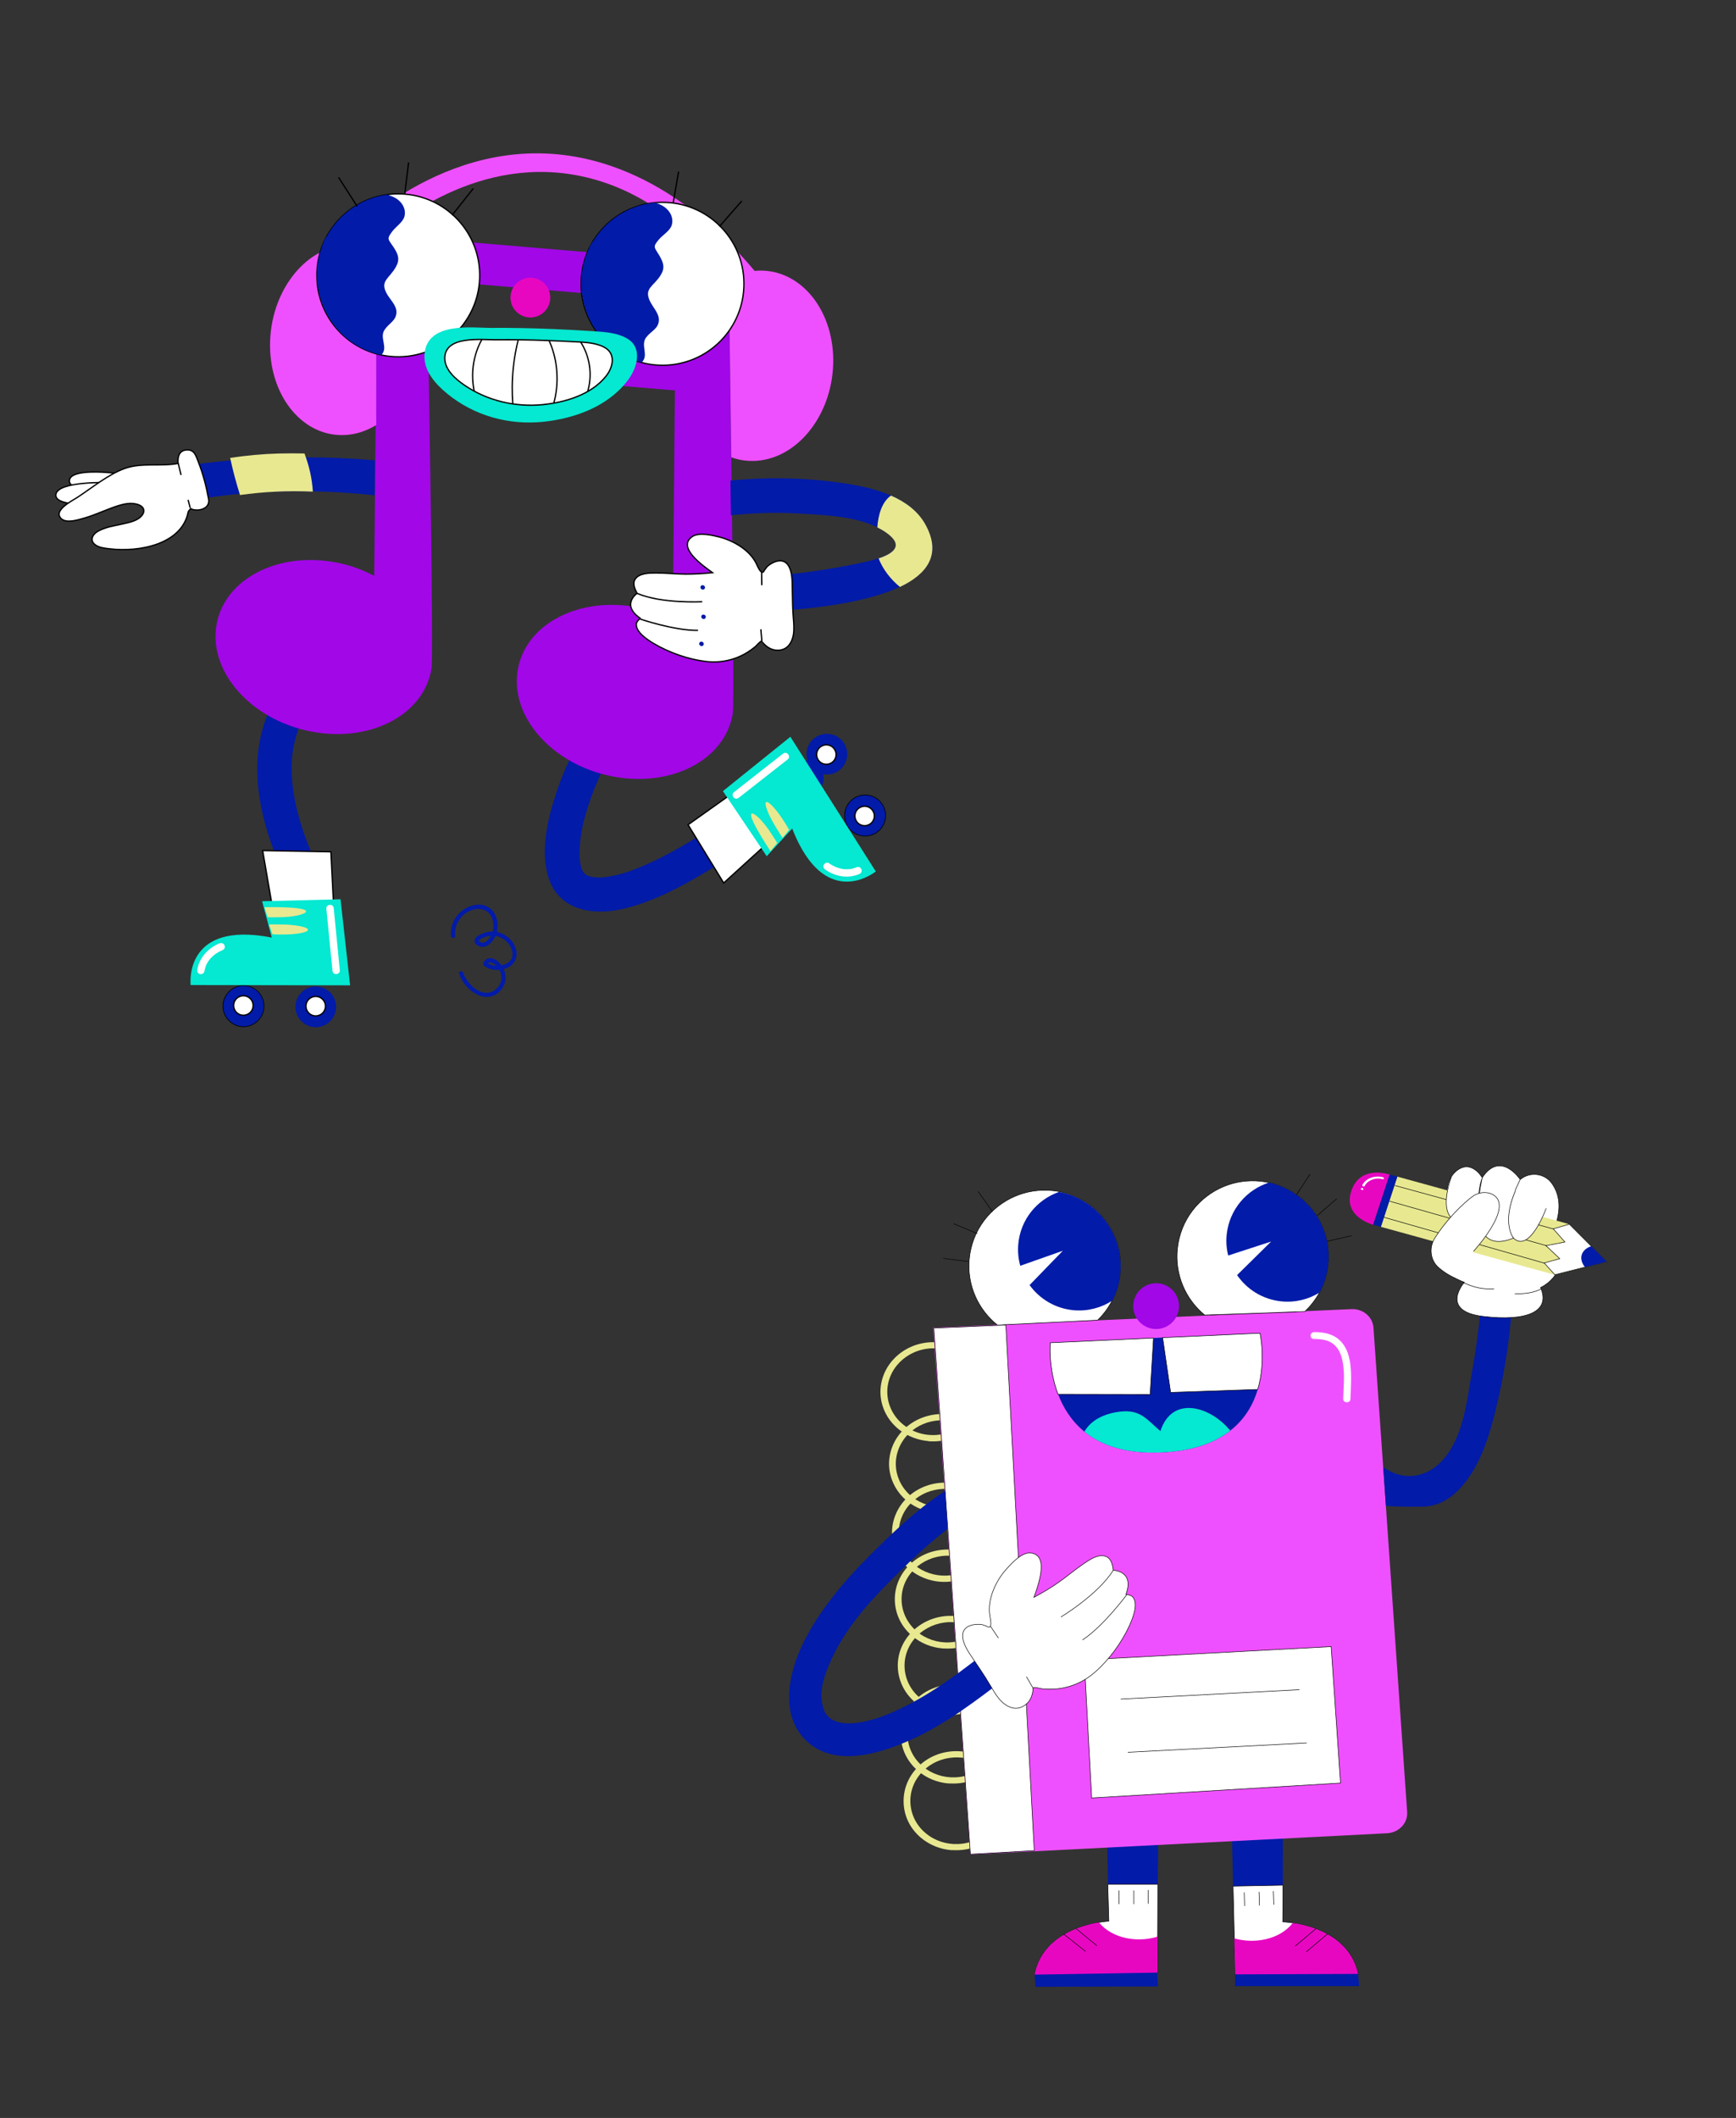 <svg width="715" height="872" viewBox="0 0 715 872" fill="none" xmlns="http://www.w3.org/2000/svg">
<rect x="0" y="0" width="715" height="872" fill="#333333" stroke="none"/>
<g clip-path="url(#clip0_280_403)">
<path d="M327.573 314.853C315.555 325.537 302.598 335.075 288.942 343.549C280.103 349.034 270.977 354.232 261.248 357.984C258.975 358.858 256.669 359.59 254.301 360.178C251.932 360.75 248.689 361.291 247.194 361.291C246.066 361.291 244.905 361.227 243.792 361.052C244.062 361.052 242.346 360.607 241.98 360.48C241.217 360.194 240.47 359.51 239.977 358.604C239.85 358.366 239.738 358.111 239.627 357.873C239.627 357.873 239.357 357.11 239.309 356.887C239.071 355.822 238.864 354.773 238.737 353.692C238.594 352.452 238.689 349.161 238.928 346.84C239.436 341.768 240.327 338.016 241.853 333.072C246.399 318.255 254.523 304.297 263.458 291.722C268.752 284.282 257.051 276.301 251.773 283.726C242.52 296.746 234.063 311.356 229.055 326.586C225.558 337.222 222.41 350.305 225.907 361.323C230.152 374.708 243.967 377.061 256.224 374.279C268.545 371.481 280.071 365.376 290.834 358.938C307.113 349.208 322.661 338.191 336.842 325.584C343.662 319.527 334.394 308.828 327.573 314.885V314.853Z" fill="#021BA8"/>
<path d="M298.064 363.532L316.792 346.505L302.309 326.125L283.391 339.558L298.064 363.532Z" fill="white" stroke="black" stroke-width="0.54" stroke-miterlimit="10"/>
<path d="M351.901 328.7C355.812 326.268 360.947 327.46 363.379 331.355C365.811 335.266 364.619 340.401 360.724 342.833C356.813 345.265 351.678 344.073 349.246 340.178C346.813 336.267 348.006 331.132 351.901 328.7Z" stroke="black" stroke-width="0.54" stroke-miterlimit="10"/>
<path d="M353.992 332.548C355.868 331.371 358.348 331.943 359.509 333.835C360.685 335.711 360.113 338.191 358.221 339.352C356.345 340.528 353.865 339.956 352.705 338.064C351.528 336.188 352.101 333.708 353.992 332.548Z" stroke="black" stroke-width="0.54" stroke-miterlimit="10"/>
<path d="M336.151 303.439C340.062 301.006 345.197 302.199 347.629 306.094C350.061 310.004 348.869 315.139 344.974 317.572C341.063 320.004 335.928 318.812 333.496 314.917C331.063 311.006 332.256 305.871 336.151 303.439Z" fill="#021BA8"/>
<path d="M338.235 307.27C340.111 306.094 342.591 306.666 343.751 308.558C344.928 310.434 344.355 312.914 342.463 314.074C340.588 315.251 338.107 314.678 336.947 312.786C335.771 310.911 336.343 308.43 338.235 307.27Z" stroke="black" stroke-width="0.54" stroke-miterlimit="10"/>
<path d="M351.901 328.7C355.812 326.268 360.947 327.46 363.379 331.355C365.811 335.266 364.619 340.401 360.724 342.833C356.813 345.265 351.678 344.073 349.246 340.178C346.813 336.267 348.006 331.132 351.901 328.7Z" fill="#021BA8"/>
<path d="M353.992 332.548C355.868 331.371 358.348 331.943 359.509 333.835C360.685 335.711 360.113 338.191 358.221 339.352C356.345 340.528 353.865 339.956 352.705 338.064C351.528 336.188 352.101 333.708 353.992 332.548Z" fill="white" stroke="black" stroke-width="0.54" stroke-miterlimit="10"/>
<path d="M336.151 303.439C340.062 301.006 345.197 302.199 347.629 306.094C350.061 310.004 348.869 315.139 344.974 317.572C341.063 320.004 335.928 318.812 333.496 314.917C331.063 311.006 332.256 305.871 336.151 303.439Z" fill="#021BA8"/>
<path d="M338.235 307.27C340.111 306.094 342.591 306.666 343.751 308.558C344.928 310.434 344.355 312.914 342.463 314.074C340.588 315.251 338.107 314.678 336.947 312.786C335.771 310.911 336.343 308.43 338.235 307.27Z" fill="white" stroke="black" stroke-width="0.54" stroke-miterlimit="10"/>
<path d="M325.523 303.343L360.705 358.794C360.705 358.794 342.661 373.563 329.212 347.65C328.21 345.711 327.224 343.533 326.271 341.116L315.778 352.515L297.75 325.711L325.523 303.359V303.343Z" fill="#05E8D1"/>
<path d="M315.549 330.242C316.519 329.638 320.017 333.501 323.355 338.859C323.943 339.797 324.484 340.735 324.993 341.625L323.657 343.31L322.306 344.948C321.686 344.057 320.462 342.07 319.842 341.053C316.487 335.679 314.58 330.846 315.549 330.242Z" fill="#E8E891"/>
<path d="M309.572 334.996C310.542 334.391 314.564 338.223 317.903 343.58C318.586 344.661 319.556 346.044 320.096 347.062L317.314 350.4C316.615 349.415 315.089 346.935 314.373 345.774C311.019 340.401 308.571 335.6 309.556 334.98L309.572 334.996Z" fill="#E8E891"/>
<path d="M339.303 355.996C338.874 356.807 339.272 357.57 339.939 358.047C344.057 360.957 349.526 361.879 354.168 359.732C354.899 359.399 355.074 358.254 354.661 357.634C354.152 356.887 353.341 356.791 352.562 357.141C352.848 357.014 352.419 357.205 352.403 357.205C352.26 357.252 352.133 357.316 351.99 357.364C351.767 357.443 351.529 357.523 351.306 357.586C351.036 357.666 350.75 357.729 350.464 357.777C350.416 357.777 350.4 357.777 350.384 357.777C350.384 357.777 350.384 357.777 350.352 357.777C350.241 357.777 350.114 357.809 350.003 357.825C349.478 357.872 348.953 357.904 348.429 357.888C348.286 357.888 348.143 357.888 348 357.872C348 357.872 347.809 357.857 347.745 357.857C347.507 357.825 347.268 357.793 347.014 357.761C346.489 357.666 345.965 357.554 345.456 357.396C345.217 357.332 344.995 357.252 344.756 357.173C344.709 357.157 344.55 357.093 344.518 357.078C344.407 357.03 344.295 356.982 344.184 356.934C343.183 356.505 342.245 355.981 341.37 355.361C340.702 354.884 339.669 355.345 339.319 355.996H339.303Z" fill="white"/>
<path d="M304.186 328.525L324.408 312.675C325.95 311.467 324.074 309.066 322.532 310.274L302.31 326.124C300.768 327.333 302.644 329.733 304.186 328.525Z" fill="white"/>
<path d="M152.133 255.11C149.144 252.121 145.154 252.757 142.117 255.11C123.421 269.576 107.031 288.94 106.013 313.629C104.996 338.128 117.078 361.513 127.634 382.848C131.672 391.019 143.882 383.85 139.86 375.71C130.544 356.903 119.654 336.315 120.13 314.742C120.607 293.455 136.314 277.366 152.133 265.125C155.153 262.788 154.597 257.574 152.133 255.11Z" fill="#021BA8"/>
<path d="M108.18 350.194L112.472 375.138L137.447 373.866L136.287 350.703L108.18 350.194Z" fill="white" stroke="black" stroke-width="0.54" stroke-miterlimit="10"/>
<path d="M108.622 414.325C108.575 418.92 104.807 422.624 100.212 422.576C95.618 422.529 91.914 418.761 91.961 414.166C92.009 409.572 95.777 405.868 100.371 405.915C104.966 405.963 108.67 409.731 108.622 414.325Z" stroke="black" stroke-width="0.54" stroke-miterlimit="10"/>
<path d="M104.255 414.024C104.239 416.233 102.427 418.014 100.201 417.998C97.991 417.982 96.211 416.17 96.227 413.944C96.243 411.734 98.055 409.954 100.281 409.97C102.49 409.985 104.271 411.798 104.255 414.024Z" stroke="black" stroke-width="0.54" stroke-miterlimit="10"/>
<path d="M138.388 414.612C138.34 419.206 134.572 422.91 129.978 422.862C125.384 422.815 121.679 419.047 121.727 414.453C121.775 409.858 125.542 406.154 130.137 406.202C134.731 406.249 138.436 410.017 138.388 414.612Z" fill="#021BA8"/>
<path d="M134.044 414.294C134.028 416.503 132.216 418.284 129.99 418.268C127.78 418.252 126 416.44 126.016 414.214C126.032 412.004 127.844 410.224 130.07 410.24C132.279 410.256 134.06 412.068 134.044 414.294Z" stroke="black" stroke-width="0.54" stroke-miterlimit="10"/>
<path d="M108.622 414.325C108.575 418.92 104.807 422.624 100.212 422.576C95.618 422.529 91.914 418.761 91.961 414.166C92.009 409.572 95.777 405.868 100.371 405.915C104.966 405.963 108.67 409.731 108.622 414.325Z" fill="#021BA8"/>
<path d="M104.255 414.024C104.239 416.233 102.427 418.014 100.201 417.998C97.991 417.982 96.211 416.17 96.227 413.944C96.243 411.734 98.055 409.954 100.281 409.97C102.49 409.985 104.271 411.798 104.255 414.024Z" fill="white" stroke="black" stroke-width="0.54" stroke-miterlimit="10"/>
<path d="M138.388 414.612C138.34 419.206 134.572 422.91 129.978 422.862C125.384 422.815 121.679 419.047 121.727 414.453C121.775 409.858 125.542 406.154 130.137 406.202C134.731 406.249 138.436 410.017 138.388 414.612Z" fill="#021BA8"/>
<path d="M134.044 414.294C134.028 416.503 132.216 418.284 129.99 418.268C127.78 418.252 126 416.44 126.016 414.214C126.032 412.004 127.844 410.224 130.07 410.24C132.279 410.256 134.06 412.068 134.044 414.294Z" fill="white" stroke="black" stroke-width="0.54" stroke-miterlimit="10"/>
<path d="M144.182 405.677L78.524 405.566C78.524 405.566 75.757 382.419 104.85 384.994C107.028 385.185 109.397 385.519 111.941 386.027L107.951 371.052L140.255 370.241L144.197 405.677H144.182Z" fill="#05E8D1"/>
<path d="M126.853 382.816C126.853 383.961 121.702 384.835 115.391 384.771C114.278 384.771 113.197 384.724 112.18 384.66L111.48 382.625L110.812 380.606C111.894 380.558 114.231 380.606 115.423 380.606C121.75 380.67 126.869 381.655 126.853 382.8V382.816Z" fill="#E8E891"/>
<path d="M126.068 375.233C126.068 376.377 120.663 377.713 114.335 377.649C113.063 377.649 111.362 377.713 110.234 377.633L108.914 373.5C110.122 373.436 113.032 373.5 114.383 373.5C120.71 373.564 126.084 374.072 126.068 375.233Z" fill="#E8E891"/>
<path d="M92.365 389.016C91.92 388.221 91.046 388.142 90.282 388.444C85.624 390.367 81.904 394.469 81.221 399.54C81.109 400.335 81.968 401.098 82.731 401.082C83.637 401.051 84.146 400.431 84.273 399.572C84.225 399.874 84.305 399.413 84.305 399.397C84.337 399.254 84.368 399.111 84.4 398.968C84.448 398.73 84.512 398.507 84.591 398.268C84.671 397.998 84.782 397.728 84.877 397.458C84.893 397.41 84.893 397.41 84.909 397.394C84.909 397.394 84.909 397.394 84.909 397.362C84.957 397.251 85.004 397.14 85.068 397.044C85.306 396.567 85.577 396.122 85.863 395.677C85.942 395.566 86.022 395.439 86.117 395.327C86.117 395.327 86.228 395.168 86.276 395.121C86.435 394.93 86.594 394.739 86.753 394.564C87.119 394.167 87.484 393.801 87.898 393.451C88.089 393.292 88.279 393.134 88.47 392.99C88.502 392.959 88.645 392.847 88.677 392.831C88.772 392.768 88.868 392.688 88.979 392.625C89.869 392.021 90.823 391.512 91.825 391.099C92.588 390.781 92.763 389.668 92.397 389.016H92.365Z" fill="white"/>
<path d="M134.423 374.168L136.935 399.731C137.125 401.671 140.146 401.385 139.955 399.429L137.443 373.866C137.253 371.91 134.232 372.212 134.423 374.168Z" fill="white"/>
<path d="M301.788 293.836C302.837 287.509 300.071 109.073 300.071 109.073H299.96V108.723L155.29 96.529L155.131 113.508H155.274L154.13 237.081C149.551 234.713 144.575 232.805 139.154 231.708C114.703 226.764 92.303 238.29 89.139 257.446C85.976 276.603 103.241 296.142 127.692 301.086C152.142 306.03 174.542 294.504 177.706 275.347C178.612 269.863 176.545 152.235 176.545 152.235L277.973 160.74L277.099 255.03C272.822 252.931 268.228 251.183 263.236 250.181C238.785 245.237 216.385 256.763 213.221 275.92C210.058 295.076 227.323 314.615 251.774 319.559C276.224 324.503 298.624 312.977 301.788 293.821V293.836ZM176.704 135.574L176.895 115.368L278.323 123.905L278.132 144.079L176.704 135.574Z" fill="#A207E8"/>
<path d="M135.633 104.796L143.757 109.581C144.011 109.295 151.769 101.648 151.769 101.648C168.144 86.752 205.376 59.98 249.826 75.449C270.939 82.794 288.172 98.707 300.191 112.666C302.464 115.305 304.547 117.864 306.422 120.297C309.856 124.7 312.623 128.643 314.705 131.695L322.749 127.339C312.321 112.062 288.363 81.109 252.163 68.502C196.315 49.075 152.469 87.627 138.908 101.378C137.477 102.825 136.38 104.001 135.649 104.796H135.633Z" fill="#EF50FF"/>
<path d="M142.49 179.087C146.814 178.785 150.931 177.402 154.667 175.16C154.763 175.112 154.858 175.049 154.953 174.985L155.001 105.544V103.302C154.906 103.254 154.81 103.207 154.715 103.159C152.521 102.142 150.2 101.426 147.799 101.076C146.067 100.822 144.286 100.743 142.458 100.87C125.193 102.062 111.219 120.535 111.219 142.14C111.235 163.729 125.241 180.263 142.49 179.071V179.087Z" fill="#EF50FF"/>
<path d="M311.833 189.706C309.989 189.849 308.177 189.802 306.412 189.563C304.615 189.325 302.867 188.895 301.197 188.275C300.784 156.559 300.355 126.958 300.164 114.844C303.614 112.968 307.35 111.791 311.245 111.489C328.732 110.106 343.009 126.481 343.183 148.086C343.342 169.691 329.305 188.323 311.833 189.706Z" fill="#EF50FF"/>
<path d="M226.633 122.427C226.681 126.942 223.056 130.662 218.541 130.71C214.026 130.757 210.306 127.133 210.258 122.618C210.211 118.103 213.835 114.383 218.35 114.335C222.865 114.287 226.585 117.912 226.633 122.427Z" fill="#E807C1"/>
<path d="M239.461 113.97C239.414 114.494 239.334 117.642 239.382 118.675C240.161 133.301 250.383 145.574 264.23 149.247C266.583 149.883 269.031 150.264 271.543 150.36C290.048 151.091 305.66 136.688 306.375 118.167C307.122 99.662 292.703 84.05 274.182 83.335C272.735 83.271 271.273 83.319 269.858 83.43C259.397 84.352 250.24 90.107 244.755 98.533C244.58 98.819 244.406 99.089 244.231 99.36C241.592 103.684 239.907 108.644 239.461 113.986V113.97Z" fill="white" stroke="black" stroke-width="0.54" stroke-miterlimit="10"/>
<path d="M239.52 113.985C238.694 125.209 243.558 136.703 252.684 143.619C253.638 144.334 254.623 145.002 255.641 145.622C258.327 147.228 261.221 148.452 264.241 149.247C267.405 146.353 263.717 142.22 266.085 138.977C268.073 136.29 271.205 135.447 271.364 131.886C271.507 129.009 268.883 126.561 267.643 123.89C265.211 118.643 269.154 117.992 272.063 113.35C273.923 110.393 273.367 108.326 271.602 105.273C269.535 101.744 268.661 101.808 271.348 98.628C272.953 96.721 275.878 95.083 276.642 92.778C277.691 89.487 275.672 85.799 271.713 84.145C271.109 83.891 270.489 83.653 269.885 83.43C259.424 84.352 250.267 90.107 244.782 98.549C244.687 98.835 244.512 99.089 244.258 99.359C243.097 100.568 242.366 102.825 241.746 104.367C240.506 107.467 239.775 110.726 239.536 114.001L239.52 113.985Z" fill="#021BA8"/>
<path d="M279.491 70.632L277.266 83.525" stroke="black" stroke-width="0.54" stroke-miterlimit="10"/>
<path d="M305.525 82.731L296.305 93.255" stroke="black" stroke-width="0.54" stroke-miterlimit="10"/>
<path d="M130.515 112.189C130.483 112.713 130.563 115.861 130.674 116.895C132.2 131.457 143.026 143.205 157.048 146.162C159.433 146.671 161.897 146.925 164.409 146.894C182.93 146.687 197.778 131.505 197.572 112.984C197.381 94.463 182.183 79.614 163.662 79.821C162.199 79.821 160.752 79.948 159.353 80.139C148.956 81.586 140.101 87.802 135.046 96.498C134.887 96.784 134.712 97.07 134.553 97.34C132.136 101.792 130.706 106.831 130.531 112.189H130.515Z" fill="white" stroke="black" stroke-width="0.54" stroke-miterlimit="10"/>
<path d="M130.579 112.189C130.324 123.444 135.762 134.668 145.221 141.123C146.206 141.79 147.224 142.41 148.273 142.967C151.023 144.429 153.996 145.511 157.049 146.162C160.069 143.11 156.174 139.167 158.368 135.813C160.212 133.031 163.296 132.029 163.281 128.452C163.281 125.575 160.53 123.27 159.163 120.662C156.476 115.543 160.371 114.701 163.042 109.915C164.743 106.863 164.091 104.828 162.168 101.871C159.926 98.437 159.052 98.549 161.579 95.258C163.09 93.27 165.935 91.474 166.571 89.137C167.462 85.799 165.252 82.206 161.198 80.759C160.578 80.536 159.958 80.33 159.338 80.139C148.941 81.586 140.086 87.802 135.03 96.514C134.951 96.8 134.776 97.07 134.537 97.34C133.44 98.612 132.82 100.901 132.296 102.459C131.215 105.623 130.658 108.914 130.579 112.189Z" fill="#021BA8"/>
<path d="M139.445 73.017L147.108 84.972" stroke="black" stroke-width="0.54" stroke-miterlimit="10"/>
<path d="M168.285 66.864L166.711 79.853" stroke="black" stroke-width="0.54" stroke-miterlimit="10"/>
<path d="M194.899 77.627L186.219 88.612" stroke="black" stroke-width="0.54" stroke-miterlimit="10"/>
<path d="M228.371 135.495C219.707 135.129 210.995 134.938 202.315 135.002C194.827 135.05 175.527 132.172 174.828 146.21C174.494 152.967 179.772 158.435 184.001 161.933C195.256 171.233 209.707 175.192 224.142 173.618C236.05 172.314 249.801 167.799 258.323 156.925C262.679 151.377 264.618 143.253 258.545 139.533C254.173 136.846 248.593 136.655 243.601 136.322C238.546 135.988 233.474 135.702 228.403 135.495H228.371Z" fill="#05E8D1"/>
<path d="M224.779 140.153C217.927 139.914 211.059 139.819 204.223 139.882C198.325 139.93 182.952 137.991 183.19 147.72C183.302 152.41 187.769 156.178 191.298 158.594C200.694 165.017 212.299 167.719 223.571 166.591C232.871 165.653 243.459 162.505 249.547 154.938C252.663 151.074 253.729 145.447 248.737 142.887C245.144 141.043 240.724 140.916 236.782 140.709C232.775 140.487 228.769 140.312 224.763 140.169L224.779 140.153Z" fill="white" stroke="black" stroke-width="0.54" stroke-miterlimit="10"/>
<path d="M198.458 139.755C197.313 141.838 195.946 144.906 195.199 148.833C194.213 154.031 194.769 158.387 195.31 161.026" stroke="black" stroke-width="0.54" stroke-miterlimit="10"/>
<path d="M213.398 140.057C212.588 143.316 211.872 147.052 211.427 151.202C210.823 156.909 210.871 161.996 211.204 166.273" stroke="black" stroke-width="0.54" stroke-miterlimit="10"/>
<path d="M226.156 140.2C227.349 142.887 228.732 146.846 229.24 151.822C229.876 157.879 228.938 162.839 228.096 165.955" stroke="black" stroke-width="0.54" stroke-miterlimit="10"/>
<path d="M239.172 140.82C240.317 142.633 241.922 145.701 242.653 149.803C243.56 154.842 242.685 158.96 242.065 161.154" stroke="black" stroke-width="0.54" stroke-miterlimit="10"/>
<path d="M154.321 203.919C145.896 203.013 137.374 202.456 128.837 202.281C118.758 202.075 108.663 202.393 98.711 203.315C94.355 203.728 90.047 204.237 85.77 204.888C83.02 205.302 80.285 205.763 77.583 206.288C75.325 206.717 73.084 207.194 70.858 207.702C69.459 203.028 67.981 198.37 66.375 193.744C68.823 193.204 71.287 192.727 73.767 192.282C76.486 191.805 79.22 191.375 81.971 191.01C86.295 190.406 90.667 189.929 95.039 189.563C105.309 188.689 115.594 188.355 125.515 188.307C125.674 188.307 125.833 188.307 125.992 188.307C135.483 188.275 144.989 188.689 154.465 189.531L154.321 203.919Z" fill="#021BA8"/>
<path d="M94.813 188.514C101.458 187.529 108.151 186.893 114.86 186.718C118.357 186.622 121.871 186.638 125.4 186.702C127.324 191.773 128.532 196.988 128.85 202.409C123.683 202.186 118.516 202.186 113.381 202.441C108.517 202.663 103.668 203.14 98.851 203.808C97.277 198.768 95.894 193.697 94.797 188.514H94.813Z" fill="#E8E891"/>
<path d="M49.489 195.064C49.489 195.064 30.428 192.377 28.695 197.274C26.962 202.17 42.828 202.806 42.828 202.806L49.489 195.064Z" fill="white" stroke="black" stroke-width="0.54" stroke-miterlimit="10"/>
<path d="M44.69 198.688C44.69 198.688 24.341 198.005 23.069 203.346C21.797 208.688 38.553 207.575 38.553 207.575L44.69 198.688Z" fill="white" stroke="black" stroke-width="0.54" stroke-miterlimit="10"/>
<path d="M52.611 207.321C54.232 207.162 55.838 207.289 57.348 207.925C59.224 208.72 59.812 210.342 58.604 212.027C56.807 214.491 53.151 215.111 50.369 215.747C46.935 216.526 43.294 217.003 40.194 218.815C38.175 220.007 36.84 222.392 39.081 224.189C40.703 225.492 42.977 225.699 44.964 225.937C57.539 227.479 74.867 224.03 77.49 210.882C77.602 210.294 78.206 209.928 78.508 209.404C80.988 210.819 86.711 209.769 85.916 205.477C84.899 200.024 83.691 195.302 81.624 190.008C80.702 187.671 80.082 185.001 76.791 185.255C73.596 185.493 73.135 188.339 73.341 190.803C66.155 192.186 58.365 190.358 51.37 192.87C44.582 195.318 37.778 200.93 31.753 204.857C29.638 206.224 21.785 210.167 25.187 213.505C27.333 215.604 32.102 214.046 34.519 213.362C38.318 212.297 41.927 210.66 45.615 209.276C47.762 208.482 50.194 207.591 52.611 207.337V207.321Z" fill="white" stroke="black" stroke-width="0.54" stroke-miterlimit="10"/>
<path d="M73.398 190.756L74.575 195.557" stroke="black" stroke-width="0.54" stroke-miterlimit="10"/>
<path d="M77.469 205.811L78.327 209.086" stroke="black" stroke-width="0.54" stroke-miterlimit="10"/>
<path d="M383.958 226.51C383.943 226.828 383.911 227.13 383.863 227.432C383.831 227.686 383.784 227.94 383.736 228.195C383.704 228.401 383.656 228.608 383.609 228.799C383.593 228.91 383.545 229.021 383.513 229.133C383.497 229.228 383.466 229.308 383.45 229.403C383.45 229.451 383.434 229.498 383.402 229.53C383.354 229.657 383.307 229.8 383.259 229.928C383.243 229.975 383.227 230.039 383.195 230.087C383.179 230.118 383.164 230.15 383.148 230.198C383.148 230.214 383.148 230.246 383.132 230.262C383.132 230.277 383.132 230.309 383.116 230.325C383.116 230.341 383.084 230.373 383.084 230.389C383.068 230.436 383.052 230.5 383.021 230.548C383.021 230.579 382.989 230.611 382.989 230.643C382.925 230.786 382.862 230.945 382.798 231.088C382.798 231.088 382.798 231.104 382.782 231.12C382.75 231.184 382.718 231.247 382.671 231.311C382.639 231.374 382.607 231.438 382.575 231.517C382.544 231.581 382.512 231.645 382.464 231.708C382.432 231.772 382.401 231.835 382.369 231.899C382.289 232.042 382.21 232.185 382.13 232.312C382.083 232.376 382.051 232.424 382.019 232.487C381.478 233.393 380.827 234.236 380.095 235.047C379.952 235.206 379.825 235.349 379.682 235.492C379.539 235.635 379.396 235.778 379.253 235.921C379.189 236.001 379.11 236.08 379.014 236.16C378.935 236.239 378.855 236.303 378.76 236.382C378.617 236.509 378.474 236.637 378.331 236.78C377.949 237.098 377.568 237.416 377.17 237.718C376.963 237.877 376.773 238.036 376.55 238.179C376.296 238.369 376.041 238.544 375.771 238.719C375.596 238.83 375.421 238.942 375.262 239.053C374.992 239.228 374.706 239.403 374.42 239.578C374.134 239.752 373.848 239.927 373.545 240.102C372.989 240.42 372.417 240.738 371.828 241.04C371.67 241.12 371.511 241.199 371.352 241.263C371.129 241.374 370.891 241.501 370.636 241.597C360.939 246.223 347.441 248.735 335.216 250.181C332.799 250.468 330.447 250.722 328.173 250.913C327.633 250.96 327.092 251.008 326.552 251.056C318.333 251.787 311.433 252.041 307.872 252.232C305.01 252.375 302.816 251.088 301.433 249.243C299.287 246.398 299.08 242.201 301.354 239.864C302.308 238.878 303.691 238.21 305.551 238.115C308.269 237.972 310.988 237.797 313.706 237.575C315.614 237.431 317.506 237.272 319.398 237.082C321.067 236.923 322.768 236.748 324.453 236.557C324.946 236.493 325.455 236.446 325.948 236.382C335.121 235.333 344.23 233.886 353.244 232.026C355.454 231.565 358.808 230.866 361.861 229.864C361.94 229.832 362.004 229.8 362.083 229.785C362.226 229.721 362.385 229.673 362.528 229.626C362.608 229.61 362.687 229.578 362.767 229.546C362.91 229.483 363.053 229.435 363.196 229.371C363.307 229.339 363.419 229.292 363.53 229.244C363.625 229.196 363.737 229.149 363.848 229.101C364.166 228.974 364.484 228.831 364.786 228.704C365.088 228.56 365.374 228.417 365.644 228.258C365.74 228.211 365.851 228.147 365.946 228.084C365.978 228.084 365.994 228.068 366.01 228.052C366.121 227.988 366.248 227.925 366.344 227.861C366.439 227.797 366.535 227.734 366.63 227.654C366.741 227.591 366.837 227.511 366.948 227.448C367.139 227.305 367.314 227.161 367.488 227.002C367.568 226.939 367.631 226.875 367.695 226.812C367.759 226.748 367.822 226.685 367.886 226.605C368.061 226.398 368.236 226.208 368.379 226.001C368.442 225.89 368.506 225.778 368.569 225.667C368.617 225.556 368.665 225.445 368.697 225.333C368.728 225.286 368.744 225.222 368.776 225.158C368.792 225.095 368.808 225.031 368.824 224.968C368.824 224.904 368.84 224.84 368.856 224.761C368.887 224.618 368.887 224.491 368.887 224.348C368.887 224.252 368.887 224.157 368.887 224.046C368.887 223.95 368.856 223.855 368.84 223.775C368.808 223.68 368.792 223.584 368.776 223.489C368.744 223.394 368.728 223.298 368.681 223.203C368.649 223.108 368.601 223.012 368.554 222.917C368.363 222.519 368.093 222.106 367.743 221.677C367.647 221.565 367.552 221.454 367.457 221.359C366.868 220.707 366.058 220.023 365.04 219.292C364.166 218.672 363.244 218.1 362.29 217.591C361.972 217.416 361.638 217.241 361.304 217.082C351.924 212.472 339.127 212.011 329.477 211.439C319.954 210.866 310.463 211.152 301.036 212.154C300.988 207.401 300.924 202.615 300.861 197.846C315.248 196.431 329.795 196.558 344.198 198.498C351.32 199.436 359.667 200.835 366.9 203.983C368.395 204.634 369.841 205.35 371.224 206.161C371.256 206.192 371.304 206.208 371.336 206.24C371.479 206.319 371.622 206.399 371.781 206.494C371.956 206.59 372.115 206.701 372.274 206.796C372.448 206.908 372.623 207.019 372.782 207.13C373.323 207.496 373.847 207.862 374.356 208.243C374.626 208.45 374.897 208.656 375.167 208.879C375.469 209.118 375.755 209.356 376.025 209.61C376.312 209.865 376.598 210.119 376.868 210.389C377.011 210.532 377.154 210.691 377.297 210.834C377.297 210.834 377.329 210.85 377.329 210.866C377.393 210.946 377.472 211.025 377.552 211.089C377.583 211.121 377.615 211.152 377.631 211.184C377.711 211.28 377.79 211.359 377.87 211.439C377.949 211.518 378.029 211.598 378.092 211.693C378.124 211.725 378.156 211.757 378.188 211.804C378.394 212.027 378.601 212.265 378.792 212.504C378.855 212.583 378.919 212.663 378.982 212.742C378.998 212.758 379.03 212.79 379.046 212.838C379.126 212.949 379.221 213.06 379.3 213.171C379.475 213.41 379.65 213.632 379.809 213.871C380.064 214.205 380.318 214.586 380.54 214.968C380.572 215.016 380.588 215.047 380.62 215.095C380.827 215.445 381.033 215.779 381.224 216.144C381.574 216.78 381.876 217.416 382.146 218.02C382.257 218.243 382.353 218.465 382.448 218.688C382.687 219.26 382.893 219.801 383.068 220.341C383.132 220.564 383.211 220.771 383.259 220.993C383.323 221.216 383.386 221.422 383.434 221.645C383.545 222.074 383.641 222.503 383.72 222.933C383.72 222.98 383.736 223.044 383.752 223.108C383.815 223.473 383.863 223.839 383.879 224.173C383.943 224.793 383.958 225.381 383.943 225.969C383.943 225.985 383.943 226.017 383.943 226.049C383.943 226.192 383.943 226.351 383.911 226.494L383.958 226.51Z" fill="#021BA8"/>
<path d="M361.885 229.896C367.83 227.909 372.568 224.666 365.064 219.34C363.904 218.513 362.648 217.782 361.328 217.13C361.71 212.154 363.093 206.797 366.94 204.031C372.933 206.638 378.18 210.437 381.28 216.192C387.877 228.386 381.773 236.382 370.66 241.661C366.829 238.545 363.649 234.443 361.869 229.912L361.885 229.896Z" fill="#E8E891"/>
<path d="M326.973 259.132C326.909 261.485 326.417 263.806 324.89 265.682C323.11 267.828 320.026 268.242 317.482 267.145C316.401 266.684 315.447 265.936 314.652 265.11C314.589 265.046 313.73 263.917 313.714 263.917C312.824 264.235 311.616 265.825 310.853 266.445C309.915 267.176 308.961 267.876 307.975 268.496C304.446 270.722 300.535 272.041 296.465 272.423C294.621 272.598 292.761 272.582 290.869 272.359C283.54 271.516 275.544 268.687 269.248 264.951C266.784 263.488 261.697 260.229 262.094 256.795C262.221 255.968 262.889 255.348 263.477 254.76C263.557 254.681 263.62 254.633 263.684 254.554C255.624 248.973 262.396 244.268 262.396 244.268C262.364 244.22 262.333 244.188 262.317 244.141C261.458 242.503 260.457 240.261 261.554 238.529C263.191 235.905 267.404 235.921 270.154 235.905C274.24 235.905 278.326 236.351 282.396 236.382C284.16 236.382 285.893 236.335 287.626 236.239C288.612 236.192 289.597 236.112 290.551 236.049C291.06 236.001 291.537 235.937 293.476 235.778C290.027 233.266 278.739 225.62 284.939 221.025C287.849 218.847 294.271 220.612 296.195 221.073C297.037 221.28 297.975 221.566 298.977 221.931C303.556 223.617 309.199 227.066 311.616 232.297C312.093 233.282 313.031 235.667 314.096 235.603C314.652 235.556 314.175 235.492 315.797 233.473C316.91 232.09 325.924 225.81 326.289 239.912C326.337 241.374 326.337 242.837 326.369 244.299C326.432 247.543 326.464 250.786 326.719 254.013C326.862 255.666 327.021 257.399 326.957 259.116L326.973 259.132Z" fill="white" stroke="black" stroke-width="0.54" stroke-miterlimit="10"/>
<path d="M289.218 247.733C289.218 247.733 272.573 248.655 262.383 244.299" stroke="black" stroke-width="0.54" stroke-miterlimit="10"/>
<path d="M263.391 254.776C263.391 254.776 277.603 259.673 287.492 259.53" stroke="black" stroke-width="0.54" stroke-miterlimit="10"/>
<path d="M288.773 242.471C289.139 242.837 289.743 242.868 290.108 242.519C290.474 242.169 290.458 241.581 290.077 241.215C289.695 240.849 289.107 240.818 288.741 241.167C288.375 241.517 288.391 242.105 288.773 242.471Z" fill="#021BA8"/>
<path d="M289.109 254.569C289.49 254.935 290.079 254.967 290.444 254.617C290.81 254.267 290.794 253.679 290.413 253.313C290.031 252.948 289.443 252.916 289.077 253.266C288.711 253.616 288.727 254.204 289.109 254.569Z" fill="#021BA8"/>
<path d="M288.265 265.714C288.647 266.079 289.235 266.111 289.601 265.761C289.966 265.412 289.95 264.823 289.569 264.458C289.187 264.092 288.599 264.06 288.233 264.41C287.868 264.76 287.884 265.348 288.265 265.714Z" fill="#021BA8"/>
<path d="M313.68 235.555L313.759 240.945" stroke="black" stroke-width="0.54" stroke-miterlimit="10"/>
<path d="M313.367 259.069L313.796 263.902" stroke="black" stroke-width="0.54" stroke-miterlimit="10"/>
<path d="M185.764 385.344C185.875 386.441 187.608 386.457 187.496 385.344C187.004 380.559 189.945 376.076 194.555 374.613C198.18 373.468 201.82 374.82 202.885 378.667C203.362 380.352 203.378 381.974 202.917 383.516C202.917 383.516 202.885 383.516 202.87 383.516C201.28 383.484 199.77 383.913 198.339 384.533C197.242 385.01 195.7 385.773 195.461 387.093C195.191 388.619 196.956 389.62 198.227 389.811C199.801 390.05 201.248 389.159 202.281 388.031C203.044 387.204 203.617 386.298 204.062 385.36C204.3 385.392 204.523 385.439 204.761 385.487C207.925 386.298 210.628 388.953 211.057 392.244C211.454 395.169 209.181 396.917 206.51 397.442C205.811 396.472 204.952 395.646 203.951 395.073C201.963 393.929 199.833 394.437 199.038 396.679C198.943 396.933 199.038 397.347 199.261 397.522C201.025 398.968 203.362 399.493 205.636 399.286C206.335 400.542 206.701 402.005 206.494 403.42C206.145 405.82 204.014 408.125 201.645 408.634C196.86 409.667 192.17 404.564 190.771 400.479C190.406 399.429 188.736 399.874 189.102 400.94C190.263 404.31 192.743 407.362 195.859 409.127C198.466 410.605 201.693 411.051 204.332 409.365C207.003 407.648 208.656 404.564 208.164 401.385C208.036 400.574 207.766 399.763 207.4 398.984C207.941 398.841 208.481 398.666 208.99 398.428C212.504 396.806 213.585 393.229 212.122 389.732C210.818 386.632 207.909 384.358 204.634 383.706C205 382.292 205.048 380.781 204.777 379.239C204.348 376.775 203.013 374.406 200.707 373.262C198.609 372.228 196.129 372.26 193.935 373.007C188.736 374.74 185.207 379.843 185.779 385.344H185.764ZM204.396 397.617C203.14 397.569 201.932 397.235 200.994 396.647C201.852 395.55 203.553 396.743 204.396 397.617ZM202.154 385.28C202.091 385.392 202.027 385.503 201.963 385.614C201.327 386.632 200.342 387.903 199.054 388.094C198.45 388.19 197.894 387.967 197.401 387.633C197.035 387.379 197.13 387.347 197.417 387.045C198.18 386.25 199.547 385.821 200.58 385.535C201.089 385.392 201.614 385.312 202.138 385.264L202.154 385.28Z" fill="#021BA8"/>
<path d="M455.112 714.784L456.702 790.977C456.702 790.977 430.184 792.205 426.102 812.978L476.716 812.147L477.114 714.278L455.112 714.748V714.784Z" fill="#021BA8"/>
<path d="M456.268 775.839L456.702 790.977C456.702 790.977 430.184 792.205 426.102 812.978L476.716 812.147L476.861 775.803H456.304L456.268 775.839Z" fill="white" stroke="black" stroke-width="0.22" stroke-miterlimit="10"/>
<path d="M460.898 778.332V783.968" stroke="black" stroke-width="0.22" stroke-miterlimit="10"/>
<path d="M467 778.332V783.968" stroke="black" stroke-width="0.22" stroke-miterlimit="10"/>
<path d="M472.891 778.151V783.787" stroke="black" stroke-width="0.22" stroke-miterlimit="10"/>
<path d="M426.499 818L426.102 812.291L476.644 811.858L476.861 817.855L426.499 818Z" fill="#021BA8"/>
<path d="M452.547 791.482C444.924 792.783 429.172 797.371 426.102 812.978L476.716 812.147L476.788 797.335C468.479 799.936 458.038 798.166 452.583 791.446L452.547 791.482Z" fill="#E807C1"/>
<path d="M443.289 794.119L451.779 801.092" stroke="black" stroke-width="0.22" stroke-miterlimit="10"/>
<path d="M438.008 796.215L447.112 803.44" stroke="black" stroke-width="0.22" stroke-miterlimit="10"/>
<path d="M528.4 715.073L528.328 791.302C528.328 791.302 554.882 791.988 559.361 812.725L508.747 812.906L506.398 715.073H528.4Z" fill="#021BA8"/>
<path d="M528.424 776.128L528.315 791.266C528.315 791.266 554.869 791.952 559.349 812.689L508.734 812.87L507.867 776.562L528.424 776.164V776.128Z" fill="white" stroke="black" stroke-width="0.22" stroke-miterlimit="10"/>
<path d="M512.461 779.126L512.605 784.726" stroke="black" stroke-width="0.22" stroke-miterlimit="10"/>
<path d="M518.555 778.909L518.735 784.545" stroke="black" stroke-width="0.22" stroke-miterlimit="10"/>
<path d="M524.461 778.584L524.642 784.184" stroke="black" stroke-width="0.22" stroke-miterlimit="10"/>
<path d="M559.741 817.711L559.307 811.894L508.765 812.545L508.656 817.711H559.741Z" fill="#021BA8"/>
<path d="M532.472 791.699C540.131 792.855 555.955 797.118 559.351 812.689L508.736 812.87L508.375 798.057C516.757 800.478 527.125 798.527 532.472 791.699Z" fill="#E807C1"/>
<path d="M541.997 794.083L533.398 801.273" stroke="black" stroke-width="0.22" stroke-miterlimit="10"/>
<path d="M546.728 796.251L538.094 803.549" stroke="black" stroke-width="0.22" stroke-miterlimit="10"/>
<path d="M391.941 761.75C387.281 761.389 382.873 759.619 379.333 756.656C374.925 752.971 372.396 747.877 372.179 742.313C371.963 736.75 374.058 731.439 378.14 727.393C382.042 723.491 387.317 721.215 393.025 720.998C395.084 720.926 397.035 721.107 398.914 721.504L398.227 723.997C396.638 723.636 394.904 723.491 393.133 723.563C388.184 723.78 383.596 725.731 380.2 729.127C376.623 732.667 374.744 737.328 374.961 742.205C375.178 747.046 377.382 751.526 381.247 754.741C384.932 757.848 389.701 759.438 394.687 759.221C396.421 759.149 398.119 758.86 399.709 758.354L397.866 732.089L400.648 731.909L402.599 760.052L401.659 760.413C399.528 761.208 397.216 761.642 394.795 761.75C393.856 761.786 392.917 761.75 391.977 761.714L391.941 761.75Z" fill="#E8E891"/>
<path d="M390.793 734.293C386.132 733.932 381.725 732.162 378.22 729.199C373.813 725.514 371.248 720.42 370.995 714.821C370.742 709.076 373.126 703.476 377.462 699.43C381.327 695.854 386.421 693.722 391.84 693.505C393.575 693.433 395.273 693.541 396.862 693.867L396.32 696.359C394.947 696.106 393.502 695.998 391.985 696.07C387.252 696.251 382.809 698.093 379.449 701.237C375.583 704.813 373.56 709.618 373.777 714.712C373.993 719.589 376.233 724.069 380.099 727.285C383.784 730.391 388.517 731.945 393.466 731.764C395.309 731.692 397.079 731.367 398.741 730.825L399.68 733.209C397.765 733.824 395.706 734.221 393.611 734.293C392.671 734.329 391.732 734.293 390.793 734.257V734.293Z" fill="#E8E891"/>
<path d="M389.62 706.005C385.176 705.644 380.986 704.054 377.554 701.381C372.857 697.732 370.039 692.349 369.786 686.605C369.533 681.113 371.629 675.839 375.639 671.792C379.613 667.818 384.924 665.506 390.668 665.29C392.113 665.253 393.486 665.29 394.822 665.506L395.87 665.651L395.979 666.626L394.606 666.771L394.389 668.035C393.233 667.891 392.005 667.818 390.776 667.855C385.827 668.071 381.166 670.095 377.698 673.527C374.194 677.067 372.351 681.691 372.568 686.496C372.785 691.518 375.241 696.251 379.36 699.43C382.973 702.248 387.561 703.693 392.294 703.512C393.883 703.44 395.401 703.187 396.846 702.79L397.677 705.21C396.015 705.68 394.244 705.969 392.438 706.041C391.499 706.077 390.559 706.041 389.656 706.005H389.62Z" fill="#E8E891"/>
<path d="M388.36 678.693C383.663 678.332 379.256 676.562 375.715 673.563C371.344 669.878 368.815 664.784 368.562 659.256C368.345 653.693 370.441 648.382 374.523 644.372C378.425 640.47 383.7 638.194 389.408 637.977C390.564 637.905 391.72 637.977 392.84 638.086L392.479 640.615C391.539 640.506 390.528 640.47 389.552 640.506C384.567 640.723 379.978 642.71 376.582 646.07C373.006 649.61 371.127 654.235 371.344 659.148C371.561 663.989 373.801 668.433 377.594 671.684C381.279 674.791 386.084 676.417 391.033 676.2C392.37 676.128 393.707 675.947 394.971 675.658L395.333 676.887L396.705 676.742L396.85 677.826L395.694 678.115C394.249 678.476 392.731 678.693 391.178 678.729C390.239 678.765 389.299 678.729 388.396 678.693H388.36Z" fill="#E8E891"/>
<path d="M387.243 651.236C382.582 650.875 378.175 649.105 374.634 646.142C370.227 642.421 367.662 637.327 367.409 631.764C367.156 626.055 369.54 620.456 373.876 616.373C377.741 612.797 382.835 610.665 388.254 610.448C389.158 610.412 390.025 610.448 390.892 610.484L390.639 613.013C389.916 612.977 389.158 612.941 388.399 613.013C383.666 613.194 379.223 615.037 375.863 618.18C372.033 621.72 369.974 626.633 370.191 631.655C370.407 636.532 372.647 640.976 376.513 644.228C380.198 647.298 384.967 648.888 389.88 648.707C390.928 648.671 392.012 648.527 393.096 648.31L393.71 650.803C392.481 651.056 391.217 651.2 390.025 651.272C389.085 651.309 388.182 651.272 387.243 651.236Z" fill="#E8E891"/>
<path d="M386.056 622.912C381.649 622.551 377.422 620.961 373.953 618.288C369.293 614.603 366.439 609.22 366.186 603.476C365.969 597.84 368.245 592.276 372.472 588.302C376.338 584.617 381.54 582.449 387.068 582.197C387.646 582.197 388.224 582.197 388.766 582.197L388.693 584.762C388.188 584.762 387.682 584.762 387.176 584.762C382.335 584.978 377.819 586.857 374.459 590.072C370.774 593.577 368.751 598.454 368.968 603.403C369.185 608.425 371.677 613.158 375.76 616.373C379.409 619.191 383.997 620.636 388.657 620.456C389.452 620.456 390.283 620.347 391.15 620.203L391.656 622.695C390.681 622.876 389.705 622.984 388.766 623.021C387.863 623.057 386.923 623.021 386.02 622.984L386.056 622.912Z" fill="#E8E891"/>
<path d="M382.476 593.324C378.972 593.035 375.648 591.987 372.685 590.217C366.688 586.676 362.931 580.571 362.642 573.887C362.172 562.651 371.529 553.078 383.524 552.608C384.607 552.572 385.727 552.608 386.811 552.716L387.967 552.861L390.749 592.529L389.629 592.818C388.22 593.179 386.739 593.36 385.222 593.432C384.282 593.468 383.343 593.432 382.44 593.396L382.476 593.324ZM385.366 555.137C384.788 555.137 384.246 555.137 383.668 555.137C373.227 555.57 365.026 563.916 365.46 573.779C365.713 579.631 369 584.978 374.239 588.085C377.49 590.036 381.248 591.012 385.149 590.831C386.053 590.795 386.956 590.686 387.859 590.542L387.353 583.533L385.366 555.173V555.137Z" fill="#E8E891"/>
<path d="M556.62 538.988L384.328 546.611L399.574 763.557L571.288 754.778C576.165 754.525 579.886 750.587 579.561 746.035L565.688 546.611C565.363 542.167 561.353 538.771 556.62 538.988Z" fill="#EF50FF"/>
<path d="M414.27 545.527L425.975 761.931L399.675 763.412L384.609 546.792L414.27 545.527Z" fill="white" stroke="black" stroke-width="0.22" stroke-miterlimit="10"/>
<path d="M556.173 561.712C555.631 557.449 554.078 553.005 550.104 550.513C547.503 548.887 544.324 548.417 541.289 548.453C539.338 548.453 539.266 551.307 541.217 551.271C544.071 551.271 547.105 551.633 549.309 553.475C551.224 555.065 552.235 557.341 552.777 559.653C554.042 564.964 553.355 570.563 553.211 575.946C553.175 577.753 556.173 577.825 556.21 576.019C556.354 571.25 556.751 566.445 556.173 561.712Z" fill="white"/>
<path d="M446.555 683.39L548.254 677.935L552.119 734.113L449.626 740.255L446.555 683.39Z" fill="white" stroke="black" stroke-width="0.22" stroke-miterlimit="10"/>
<path d="M461.578 699.539L535.206 695.673" stroke="black" stroke-width="0.22" stroke-miterlimit="10"/>
<path d="M464.539 721.432L538.203 717.603" stroke="black" stroke-width="0.22" stroke-miterlimit="10"/>
<path d="M446.198 494.37C443.272 492.636 440.02 491.335 436.552 490.649C435.504 490.432 434.384 490.288 433.3 490.179C427.917 489.673 422.715 490.54 418.055 492.528C407.903 496.863 400.352 506.473 399.232 518.214C398.184 529.089 402.845 539.168 410.793 545.527C410.865 545.599 452.051 543.54 452.051 543.54C454.435 541.264 456.422 538.59 457.975 535.591C459.782 532.123 460.974 528.294 461.371 524.139C462.564 511.711 456.277 500.295 446.234 494.334L446.198 494.37ZM448.727 543.72L413.141 545.418L448.727 543.72Z" fill="white"/>
<path d="M448.727 543.72L413.141 545.418M446.198 494.37C443.272 492.636 440.02 491.335 436.552 490.649C435.504 490.432 434.384 490.288 433.3 490.179C427.917 489.673 422.715 490.54 418.055 492.528C407.903 496.863 400.352 506.473 399.232 518.214C398.184 529.089 402.845 539.168 410.793 545.527C410.865 545.599 452.051 543.54 452.051 543.54C454.435 541.264 456.422 538.59 457.975 535.591C459.782 532.123 460.974 528.294 461.371 524.139C462.564 511.711 456.277 500.295 446.234 494.334L446.198 494.37Z" stroke="black" stroke-width="0.22" stroke-miterlimit="10"/>
<path d="M398.791 519.371L388.531 518.106" stroke="black" stroke-width="0.22" stroke-miterlimit="10"/>
<path d="M402.556 507.918L392.766 503.8" stroke="black" stroke-width="0.22" stroke-miterlimit="10"/>
<path d="M408.72 498.814L402.867 490.541" stroke="black" stroke-width="0.22" stroke-miterlimit="10"/>
<path d="M445.94 494.334C442.977 492.6 439.726 491.371 436.221 490.721C427.117 493.864 420.217 502.137 419.386 512.361C419.133 515.396 419.422 518.358 420.217 521.14L437.739 514.963L424.046 529.088C428.201 534.833 434.74 538.807 442.363 539.457C448.143 539.927 453.671 538.409 458.187 535.447C459.957 531.979 461.113 528.113 461.438 523.958C462.486 511.53 456.091 500.15 445.976 494.334H445.94Z" fill="#021BA8"/>
<path d="M532.217 490.758C529.326 488.987 526.075 487.651 522.607 486.892C521.559 486.675 520.439 486.495 519.355 486.35C513.972 485.772 508.77 486.567 504.109 488.482C493.885 492.672 486.226 502.174 484.962 513.951C483.77 524.79 488.322 534.978 496.161 541.408C496.234 541.481 537.419 539.963 537.419 539.963C539.803 537.687 541.863 535.05 543.452 532.124C545.295 528.691 546.523 524.862 546.993 520.743C548.366 508.352 542.224 496.827 532.253 490.758H532.217ZM534.095 540.144L498.474 541.408L534.095 540.144Z" fill="white"/>
<path d="M534.095 540.144L498.474 541.408M532.217 490.758C529.326 488.987 526.075 487.651 522.607 486.892C521.559 486.675 520.439 486.495 519.355 486.35C513.972 485.772 508.77 486.567 504.109 488.482C493.885 492.672 486.226 502.174 484.962 513.951C483.77 524.79 488.322 534.978 496.161 541.408C496.234 541.481 537.419 539.963 537.419 539.963C539.803 537.687 541.863 535.05 543.452 532.124C545.295 528.691 546.523 524.862 546.993 520.743C548.366 508.352 542.224 496.827 532.253 490.758H532.217Z" stroke="black" stroke-width="0.22" stroke-miterlimit="10"/>
<path d="M533.891 492.058L539.563 483.387" stroke="black" stroke-width="0.22" stroke-miterlimit="10"/>
<path d="M542.531 500.476L550.552 493.54" stroke="black" stroke-width="0.22" stroke-miterlimit="10"/>
<path d="M546.367 511.097L556.736 508.749" stroke="black" stroke-width="0.22" stroke-miterlimit="10"/>
<path d="M532.236 490.757C529.346 488.987 526.094 487.651 522.626 486.892C513.45 489.818 506.369 497.947 505.249 508.135C504.924 511.17 505.14 514.132 505.863 516.914L523.529 511.17L509.512 524.97C513.522 530.823 519.953 534.941 527.576 535.772C533.356 536.387 538.884 535.014 543.472 532.16C545.314 528.728 546.543 524.898 547.012 520.779C548.385 508.388 542.243 496.863 532.272 490.794L532.236 490.757Z" fill="#021BA8"/>
<path d="M485.562 538.554C485.128 543.72 480.54 547.586 475.374 547.153C470.172 546.719 466.342 542.167 466.776 536.965C467.209 531.762 471.797 527.933 476.964 528.366C482.166 528.8 485.995 533.352 485.562 538.554Z" fill="#A207E8"/>
<path d="M518.029 572.044C516.222 578.078 512.863 584.219 506.685 589.024C500.471 593.902 491.475 597.37 478.433 597.984C463.512 598.67 453.433 594.985 446.605 589.422C441.222 585.014 437.862 579.487 435.803 574.031C431.684 563.229 432.623 552.825 432.623 552.825L475.109 550.874L478.867 550.693L518.968 548.851C518.968 548.851 521.533 560.231 518.029 572.008V572.044Z" fill="#021BA8"/>
<path d="M473.741 574.104L435.771 574.032C431.653 563.229 432.592 552.825 432.592 552.825L475.078 550.874L473.705 574.068L473.741 574.104Z" fill="white" stroke="black" stroke-width="0.22" stroke-miterlimit="10"/>
<path d="M518.05 572.044L482.139 573.273L478.852 550.729L518.953 548.887C518.953 548.887 521.518 560.267 518.014 572.044H518.05Z" fill="white" stroke="black" stroke-width="0.22" stroke-miterlimit="10"/>
<path d="M506.697 589.024C500.483 593.901 491.488 597.37 478.446 597.984C463.525 598.67 453.445 594.985 446.617 589.422C447.015 588.771 447.448 588.121 447.954 587.507C451.205 583.605 456.444 581.726 461.357 581.185C469.847 580.245 472.268 584.436 477.94 589.205C482.781 574.212 498.641 579.089 506.697 589.024Z" fill="#05E8D1"/>
<path d="M623.649 515.143C623.36 523.163 623.18 531.184 622.602 539.204C621.554 553.258 619.278 567.492 615.846 581.148C613.064 592.275 609.198 604.559 601.07 613.085C596.951 617.42 591.929 620.238 585.824 620.31C582.861 620.346 575.997 620.455 570.831 619.985L569.711 603.981C576.647 609.255 586.474 609.4 593.88 601.452C602.768 591.878 603.96 577.499 606.2 565.216C608.512 552.571 610.029 539.854 610.571 526.993C610.752 523.019 610.86 519.045 611.005 515.071C615.232 515.071 619.459 515.071 623.685 515.071L623.649 515.143Z" fill="#021BA8"/>
<path d="M597.62 503.655C597.62 503.655 592.346 488.337 599.788 482.159C606.002 476.993 610.482 484.868 610.482 484.868C618.033 473.488 626.125 485.627 626.125 485.627C626.197 485.591 626.233 485.519 626.306 485.483C630.244 482.339 636.132 483.062 639.095 487.144C646.212 496.899 638.336 509.435 638.336 509.435C648.994 523.669 634.507 530.1 634.507 530.1C638.77 539.927 629.124 544.154 610.879 541.986C592.635 539.818 603.112 527.932 603.112 527.932C582.844 520.382 592.743 502.282 597.62 503.619V503.655Z" fill="white" stroke="black" stroke-width="0.22" stroke-miterlimit="10"/>
<path d="M634.628 530.714C631.991 532.159 628.234 532.737 623.898 532.701" stroke="black" stroke-width="0.22" stroke-miterlimit="10"/>
<path d="M615.365 530.606C609.802 530.967 606.55 529.702 602.648 528.113" stroke="black" stroke-width="0.22" stroke-miterlimit="10"/>
<path d="M568.688 505.063L575.516 484.435L593.218 489.312L600.588 491.371L605.754 492.816L646.326 504.016L655.357 513.084L661.68 519.442C658.717 520.201 655.719 520.959 652.756 521.718L640.328 524.861L599.071 513.481L593.905 512.072L586.534 510.013L568.688 505.1V505.063Z" fill="#E8E891"/>
<path d="M646.34 504.016L639.729 505.931L644.534 511.35L636.73 512.867L642.402 518.214L636.008 519.984L640.379 524.825L661.731 519.442L646.34 504.016Z" fill="white" stroke="black" stroke-width="0.22" stroke-miterlimit="10"/>
<path d="M655.414 513.084C655.052 513.192 652.451 513.951 651.548 516.371C650.536 519.081 652.632 521.501 652.813 521.718C655.775 520.96 658.774 520.201 661.736 519.442L655.414 513.084Z" fill="#021BA8"/>
<path d="M639.86 506.003L574.469 488.083" stroke="black" stroke-width="0.22" stroke-miterlimit="10"/>
<path d="M637.032 512.903L572.328 494.551" stroke="black" stroke-width="0.22" stroke-miterlimit="10"/>
<path d="M636.183 520.092L569.961 501.162" stroke="black" stroke-width="0.22" stroke-miterlimit="10"/>
<path d="M572.369 483.604C572.369 483.604 560.375 479.341 556.618 490.179C552.861 501.017 565.541 504.233 565.541 504.233L572.369 483.604Z" fill="#E807C1"/>
<path d="M562.051 488.3C563.135 486.096 566.242 484.651 569.421 485.482C570.071 485.663 570.252 484.868 569.602 484.687C566.025 483.748 562.34 485.338 561.112 487.867C560.859 488.336 561.834 488.77 562.087 488.3H562.051Z" fill="white"/>
<path d="M561.532 489.637C561.64 489.131 560.593 488.878 560.484 489.42C560.376 489.926 561.424 490.179 561.532 489.637Z" fill="white"/>
<path d="M575.513 484.435L568.757 505.1L565.578 504.233L572.334 483.64L575.513 484.435Z" fill="#021BA8"/>
<path d="M636.817 497.477C636.817 497.477 630.097 516.154 623.341 509.76C616.622 503.365 626.123 485.663 626.123 485.663" fill="white"/>
<path d="M636.817 497.477C636.817 497.477 630.097 516.154 623.341 509.76C616.622 503.365 626.123 485.663 626.123 485.663" stroke="black" stroke-width="0.22" stroke-miterlimit="10"/>
<path d="M597.855 484.363C597.855 484.363 588.281 508.387 609.235 502.679C609.235 502.679 607.826 491.877 610.499 484.904C610.499 484.904 602.118 518.214 623.361 509.76C623.361 509.76 618.303 503.727 624.192 490.143" fill="white"/>
<path d="M597.855 484.363C597.855 484.363 588.281 508.387 609.235 502.679C609.235 502.679 607.826 491.877 610.499 484.904C610.499 484.904 602.118 518.214 623.361 509.76C623.361 509.76 618.303 503.727 624.192 490.143" stroke="black" stroke-width="0.22" stroke-miterlimit="10"/>
<path d="M606.89 515.179C606.89 515.179 623.762 496.971 614.983 491.913C612.309 490.396 608.986 490.793 606.493 492.6C602.699 495.417 595.98 501.776 590.922 509.796C588.574 513.517 589.007 518.539 592.15 521.538C593.74 523.055 596.486 525.006 599.809 526.451" fill="white"/>
<path d="M606.89 515.179C606.89 515.179 623.762 496.971 614.983 491.913C612.309 490.396 608.986 490.793 606.493 492.6C602.699 495.417 595.98 501.776 590.922 509.796C588.574 513.517 589.007 518.539 592.15 521.538C593.74 523.055 596.486 525.006 599.809 526.451" stroke="black" stroke-width="0.22" stroke-miterlimit="10"/>
<path d="M421.898 684.834C421.681 685.051 421.428 685.268 421.139 685.485C416.985 688.7 412.83 691.951 408.639 695.131C406.074 697.082 403.473 699.032 400.836 700.911L400.691 701.019C398.993 702.212 397.295 703.404 395.597 704.596C395.561 704.632 395.489 704.668 395.453 704.704C388.119 709.69 380.46 714.17 372.223 717.566C360.481 722.443 344.332 726.851 333.313 717.783C320.56 707.269 324.679 688.7 331.11 675.875C338.949 660.268 350.98 647.298 363.444 635.231C369.766 629.126 376.269 623.165 383.386 617.926C385.265 616.553 387.143 615.217 389.058 613.916C389.13 613.88 389.203 613.808 389.275 613.771L390.359 629.487C390.359 629.487 390.214 629.595 390.142 629.631C390.142 629.631 390.142 629.631 390.106 629.631C383.097 634.978 376.63 641.048 370.344 647.226C360.084 657.305 349.571 668.396 343.249 681.474C340.647 686.857 338.01 693.071 338.335 699.177C338.48 701.453 339.275 704.271 339.961 705.355C340.973 706.908 342.49 707.992 343.574 708.426C345.958 709.329 346.753 709.473 349.607 709.546C351.486 709.582 354.015 709.256 356.471 708.715C363.155 707.233 369.622 704.235 375.655 701.019C382.194 697.551 388.336 693.433 394.333 689.061C394.369 689.025 394.441 688.989 394.513 688.953C396.248 687.688 397.982 686.388 399.68 685.087C399.716 685.051 399.788 685.015 399.824 684.979C400.33 684.581 400.836 684.184 401.378 683.787C405.099 680.933 408.784 678.042 412.469 675.224C415.648 672.804 419.189 673.671 421.428 675.802C423.849 678.151 424.752 682.016 421.934 684.834H421.898Z" fill="#021BA8"/>
<path d="M407.584 669.877C408.559 669.299 407.909 666.626 407.728 665.47C406.355 658.028 410.835 650.079 414.339 646.214C415.748 644.66 420.337 639.205 424.202 639.386C432.548 639.783 427.345 653.367 425.828 657.666C427.634 656.655 428.104 656.402 428.574 656.149C429.477 655.643 430.38 655.101 431.283 654.559C432.873 653.584 434.426 652.608 435.944 651.525C439.52 649.032 442.844 646.178 446.457 643.721C448.877 642.095 452.598 639.53 455.669 640.903C457.729 641.806 458.234 644.371 458.487 646.358C458.487 646.394 458.487 646.467 458.487 646.503C458.487 646.503 467.375 646.647 463.726 656.438C464.701 656.619 465.821 656.727 466.508 657.486C469 660.267 466.508 666.228 465.279 669.046C462.064 676.164 456.753 683.461 450.828 688.591C445.915 692.854 439.882 695.239 433.379 695.456C432.114 695.492 430.85 695.456 429.585 695.347C428.501 695.275 426.478 694.552 425.467 694.805C425.467 694.805 425.394 696.323 425.358 696.395C425.178 697.623 424.78 698.852 424.13 699.935C422.576 702.428 419.614 703.909 416.688 703.079C412.316 701.778 409.968 697.479 407.8 693.794C405.235 689.386 402.273 685.268 399.455 681.005C391.037 668.215 402.851 668.396 404.693 668.938C407.367 669.769 407.006 670.13 407.511 669.805L407.584 669.877Z" fill="white" stroke="black" stroke-width="0.22" stroke-miterlimit="10"/>
<path d="M436.992 665.723C436.992 665.723 452.238 656.546 458.488 646.539" stroke="black" stroke-width="0.22" stroke-miterlimit="10"/>
<path d="M464.132 656.474C464.132 656.474 454.667 669.371 445.852 675.188" stroke="black" stroke-width="0.22" stroke-miterlimit="10"/>
<path d="M407.953 669.552L411.205 674.429" stroke="black" stroke-width="0.22" stroke-miterlimit="10"/>
<path d="M422.766 690.325L425.403 694.914" stroke="black" stroke-width="0.22" stroke-miterlimit="10"/>
</g>
<defs>
<clipPath id="clip0_280_403">
<rect width="715" height="872" fill="white"/>
</clipPath>
</defs>
</svg>
